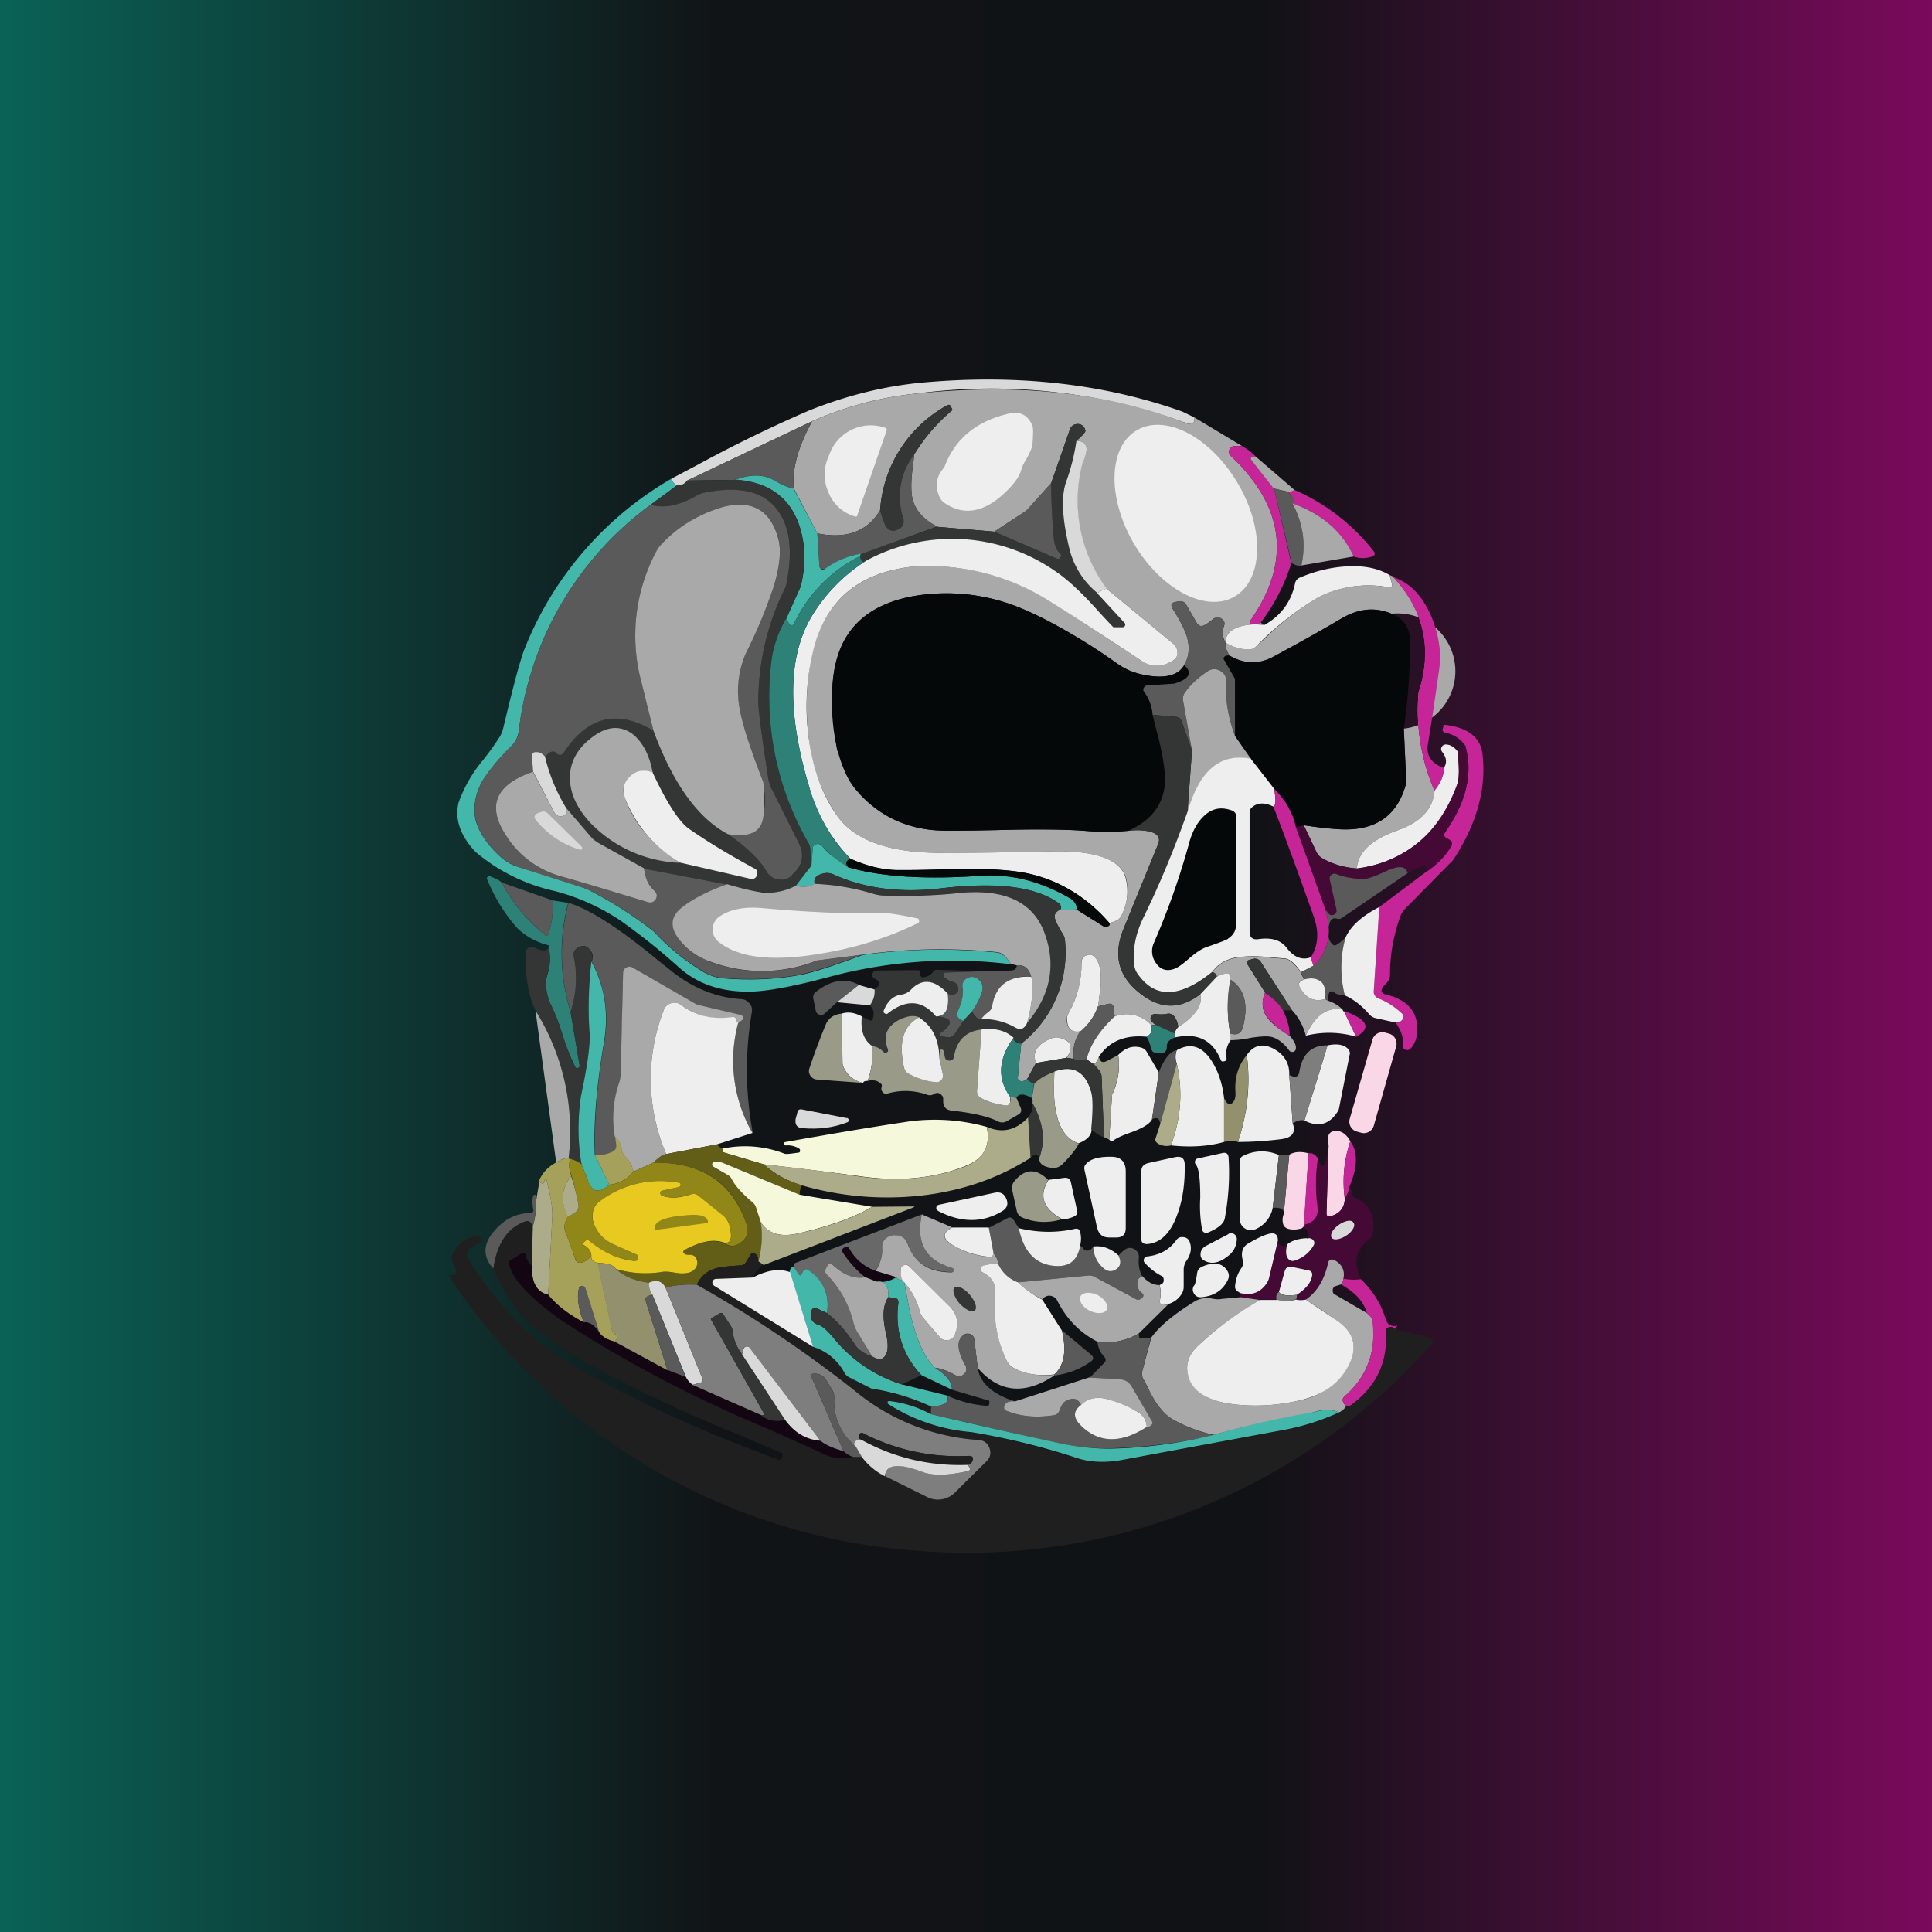 <!-- by TradingView --><svg width="56" height="56" viewBox="0 0 56 56" xmlns="http://www.w3.org/2000/svg"><path fill="url(#a)" d="M0 0h56v56H0z"/><path d="m34.27 11.93.35.17c.01.07 0 .12-.02.14a.2.2 0 0 1-.2.03 16.42 16.42 0 0 0-7.85-.86 10 10 0 0 0-3.01.8l-3.62 1.72c-.07.1-.17.15-.3.14-.1-.06-.15-.12-.15-.2l.72-.38a39.47 39.47 0 0 1 3.26-1.59c1.1-.44 2.2-.71 3.28-.81 2.75-.25 5.26.03 7.54.84Z" fill="#D9D9D9"/><path d="m34.62 12.1 1.4.84a.75.75 0 0 0-.29 0 .15.15 0 0 0-.1.12c-.02.06 0 .1.04.15 1.56 1.47 1.76 3.05.6 4.74-.06.08-.04.13.06.15.1.03.17 0 .21-.05l.1.07a1.68 1.68 0 0 0-.7.04c-.28.09-.42.24-.42.46a.56.56 0 0 1-.04-.48c.03-.09 0-.16-.07-.2a.19.19 0 0 0-.24 0c-.1.08-.18.14-.26.18-.09.05-.16.03-.22-.06l-.3-.52c-.05-.1-.14-.13-.25-.1l-.08.01c-.1.03-.13.08-.08.18.22.34.36.62.42.81.09.31.07.59-.07.83-.15.27-.46.38-.93.33-.4-.05-.72-.16-.98-.34a15.25 15.25 0 0 0-2.8-1.62 5.63 5.63 0 0 0-3.15-.36c-1.25.23-2 .88-2.25 1.96-.15.63-.13 1.45.04 2.48 0 .03.02.06.05.09l.08.07c.04.05.06.1.06.16 0 .28.12.56.35.84.65.78 1.51 1.18 2.57 1.2.36 0 .87 0 1.55-.02 1.1-.03 1.94-.02 2.5.02.44.04.88.04 1.3 0 .3-.03.53-.01.69.05.17.07.23.19.15.36l-1 2.45c-.31.78-.13 1.41.56 1.91.55.4 1.11.4 1.67-.03.08.31-.13.63-.64.95a.57.57 0 0 0-.11-.3.2.2 0 0 0-.23-.08 1 1 0 0 1-.32 0c-.05 0-.1.02-.12.06a.11.11 0 0 0 0 .13c.02.04.06.08.12.12a.4.4 0 0 1-.12.01.97.97 0 0 0-1.06-.25l-.03-.25c-.02-.1-.07-.13-.17-.11l-.28.07.04-.33c.08-.52.04-.88-.12-1.08a.21.21 0 0 0-.25-.07c-.1.03-.16.1-.15.21 0 .52-.12 1-.37 1.45a.4.4 0 0 0-.06.25c.03.24.16.34.4.29-.16.21-.23.48-.2.8l-.2-.03c.2-.3.14-.5-.21-.58a.38.38 0 0 0-.24.02c-.41.16-.56.4-.44.71l-.26.47c-.1.07-.18.08-.24.03a.07.07 0 0 1-.03-.06l.1-1a3.36 3.36 0 0 0 1.27-2.97.45.45 0 0 0-.07-.22 2.14 2.14 0 0 1-.21-.4c-.05-.12-.01-.21.11-.28l.5-.02.8.5a.1.1 0 0 0 .07 0c.08-.01.1-.05.1-.1l.15-.06a.3.3 0 0 0 .18-.15c.17-.33.22-.68.15-1.05-.13-.59-.9-.87-2.31-.82-1.14.03-2.17.04-3.09.04-1.48 0-2.48-.36-2.99-1.08a4.9 4.9 0 0 1-.82-2.26c-.1-.82-.07-1.63.1-2.42.34-1.5 1.3-2.34 2.86-2.53a6.56 6.56 0 0 1 3.98.96c.7.45 1.6 1.03 2.7 1.76.27.17.55.19.84.04l.06-.03c.1-.05.14-.13.15-.23 0-.1-.04-.2-.12-.27l-1.94-1.6a4.27 4.27 0 0 1-.7-3.64c.21-.42.15-.64-.17-.64.18-.16.27-.26.26-.3-.02-.11-.1-.18-.21-.19-.12 0-.2.05-.24.16L30.47 14l-.66.74a.52.52 0 0 1-.1.09l-.89.58-1.65-.14c-.4-.21-.64-.48-.72-.81-.05-.2-.05-.55.02-1.02l.03-.27c.29-.47.65-.9 1.08-1.26.02-.02.03-.04.01-.07l-.04-.08c-.02-.03-.05-.03-.08-.02a3.76 3.76 0 0 0-1.96 3.05c-.37.62-.98.84-1.82.67l-.68-1.3c-.06-.55.12-1.2.53-1.95a10 10 0 0 1 3.01-.8c2.97-.31 5.58-.03 7.84.86a.2.2 0 0 0 .2-.03c.04-.02.04-.07.03-.14Z" fill="#A9A9A9"/><path d="M26.5 13.17a2 2 0 0 0-.32 1.85c.05.15 0 .27-.16.33s-.28.02-.36-.13a1.64 1.64 0 0 1-.15-.43 3.76 3.76 0 0 1 1.96-3.05c.03-.01.06 0 .08.02l.04.08c.02.03.01.05-.01.07-.43.37-.8.79-1.08 1.26Z" fill="#343535"/><path d="M27.37 13.55c.3-.82.92-1.34 1.87-1.56.32-.08.55.04.68.34.03.06.03.22.01.5 0 .12-.07.28-.19.49-.08.13-.12.23-.14.3-.05.19-.2.4-.45.64-.6.58-1.19.7-1.74.34a.44.44 0 0 1-.17-.18c-.15-.32-.11-.6.12-.86Z" fill="#EEE"/><path d="M23.54 12.2c-.41.76-.59 1.4-.53 1.96-.12-.01-.3-.09-.56-.23-.33-.19-.7-.2-1.14-.02l-1.4.02 3.63-1.72Z" fill="#5A5A5A"/><path d="M24.85 14.93c0 .04-.03.05-.07.04l-.03-.01a1.18 1.18 0 0 1-.72-.65 1.28 1.28 0 0 1-.05-.99l.04-.09c.11-.34.33-.6.64-.76.32-.16.64-.18.97-.08l.03.01c.04.02.05.04.04.08l-.85 2.45Z" fill="#EEE"/><path d="M31.2 12.78c-.06.4-.16.8-.3 1.16-.15.43-.12 1.1.11 2.02.12.46.38.87.8 1.23l.79.87c.02.02.02.04.01.07a.07.07 0 0 1-.07.05h-.27l-.02-.01-.41-.45c-.48-.54-.9-.93-1.26-1.16a5.23 5.23 0 0 0-5.47-.31c-.1.08-.16.03-.18-.13l.02-.07 2.22-.78 1.65.14 1.81.78c.05.02.08.01.11-.03s.03-.08-.01-.11a.61.61 0 0 1-.18-.4 15.9 15.9 0 0 1-.08-1.65l.54-1.55c.04-.11.12-.16.24-.16.12.01.19.08.21.2.01.03-.08.13-.26.29Z" fill="#343535"/><path d="M35.89 14.03c-.78-1.34-2.08-2.04-2.92-1.57-.84.47-.89 1.93-.12 3.27.78 1.34 2.09 2.04 2.92 1.57.84-.47.9-1.94.12-3.27Z" fill="#EEE"/><path d="M32.07 17.06a.9.9 0 0 0-.26.13 2.39 2.39 0 0 1-.8-1.23c-.23-.92-.26-1.6-.1-2.02.13-.36.23-.75.29-1.16.32 0 .38.22.18.64a4.27 4.27 0 0 0 .7 3.64Z" fill="#D9D9D9"/><path d="M36.01 12.94c.16.08.3.2.43.33a.2.2 0 0 0-.12-.02c-.07 0-.09.04-.04.1l.65.81.5 2.16c-.19.62-.49 1.2-.89 1.73-.04.06-.11.08-.21.05-.1-.02-.12-.07-.06-.15 1.16-1.69.96-3.27-.6-4.74a.14.14 0 0 1-.04-.15c0-.06.04-.1.1-.12a.74.74 0 0 1 .28 0Z" fill="#C52596"/><path d="m26.5 13.17-.03.27c-.07.47-.07.81-.02 1.02.08.33.32.6.72.8l-2.22.8c-.34.04-.68.19-1.03.42a.1.1 0 0 1-.1.01.1.1 0 0 1-.07-.09l-.06-.94c.84.17 1.45-.05 1.82-.67.04.16.09.3.15.43.08.15.2.2.36.13.15-.06.2-.18.16-.33a2 2 0 0 1 .32-1.85Z" fill="#5A5A5A"/><path d="m36.44 13.27 1.08.93a.23.23 0 0 1-.2.05l-.4-.09-.64-.81c-.05-.06-.03-.1.04-.1a.2.2 0 0 1 .12.02Z" fill="#A9A9A9"/><path d="m23 14.16.69 1.3.06.94c0 .04.02.07.06.1a.1.1 0 0 0 .11-.02 2.5 2.5 0 0 1 1.03-.43l-.02.07a4.18 4.18 0 0 0-1.9 1.93c-.05.1-.1.1-.16.02l-.09-.13.41-.9.02-.04c.15-.62.14-1.2-.03-1.73-.27-.85-.9-1.3-1.87-1.36.44-.17.81-.17 1.14.02.25.14.44.22.56.23ZM19.47 13.87c0 .08.05.14.15.2l-.76.56a9.5 9.5 0 0 0-3.82 6.54.79.79 0 0 1-.21.45 6.1 6.1 0 0 0-.8.94c-.2.32-.3.66-.27 1.02.01.28.16.6.44.94.27.32.54.53.8.6.98.3 1.64.52 1.99.64A11.57 11.57 0 0 1 18.95 27c.42.46.9.85 1.45 1.18.18.1.38.17.59.18.77.06 1.5.03 2.2-.1.38-.07.98-.27 1.82-.58 1.28-.18 2.58-.2 3.9-.07.13.02.26.13.4.34a13.8 13.8 0 0 0-5.18.34c-1.04.28-1.8.43-2.31.45-.87.03-1.58-.2-2.14-.7a18.67 18.67 0 0 0-1.7-1.36 6.31 6.31 0 0 0-1.89-.85 5.35 5.35 0 0 1-2.31-1.14c-.44-.47-.6-.94-.49-1.42a4 4 0 0 1 .73-1.26c.2-.26.34-.46.43-.6.07-.1.11-.2.14-.32.3-1.26.51-2.04.63-2.32a9.93 9.93 0 0 1 4.25-4.9Z" fill="#44B7AB"/><path d="M21.3 13.9c.98.06 1.6.52 1.88 1.37a3.16 3.16 0 0 1 .01 1.77l-.4.9c-.24.4-.38.8-.43 1.22a8.48 8.48 0 0 0 1.07 5.27c.03.06.05.13.06.2l.03.46-.45.58c-.27.15-.57.22-.88.2a5.22 5.22 0 0 1-1.1-.23l-2.42-.46-1.33-.75a.65.65 0 0 1-.19-.15l-.74-.86c-.3-.47-.5-.97-.6-1.48.13-.16.23-.2.31-.11.09.08.16.07.23-.03.68-1.04 1.55-1.24 2.59-.62.57 1.54 1.3 2.54 2.16 3 .55.38.92.74 1.12 1.08.07.13.19.2.34.23.15.02.28-.02.4-.12.3-.27.37-.59.19-.94l-.77-1.54a.97.97 0 0 1-.1-.26c-.2-1.3-.3-2.06-.3-2.3a7.4 7.4 0 0 1 .75-3.23.75.75 0 0 0 .07-.2c.19-.97.1-1.68-.29-2.15-.4-.5-1.1-.66-2.1-.47a.78.78 0 0 0-.23.09c-.5.29-.94.37-1.32.26l.76-.56c.13 0 .23-.04.3-.14l1.39-.02Z" fill="#343535"/><path d="M30.47 14c0 .56.03 1.11.08 1.65.02.17.08.3.18.4.04.03.04.07.01.1-.03.05-.06.06-.11.04l-1.81-.78.88-.58a.52.52 0 0 0 .11-.1l.66-.73ZM21.1 24.18c.5.08.82 0 .95-.26a2.35 2.35 0 0 0 .04-1.34c-.34-.88-.55-1.53-.63-1.94a2.76 2.76 0 0 1 .28-2c.33-.7.55-1.23.67-1.6.2-.63.25-1.13.13-1.5-.23-.77-.76-1.05-1.56-.85-.65.16-1.25.53-1.8 1.1a.83.83 0 0 0-.15.19 5.2 5.2 0 0 0-.44 3.79l.35 1.41c-1.04-.62-1.9-.42-2.59.62-.07.1-.14.11-.23.03-.08-.09-.18-.05-.31.1a.37.37 0 0 0-.25-.13c-.1-.01-.15.03-.14.13l.03.44c-1.1.37-1.35.99-.78 1.85.4.6.92.99 1.55 1.17.78.22 1.63.48 2.56.76.1.03.17 0 .23-.1.05-.08.03-.16-.04-.23a.98.98 0 0 1-.3-.64l2.42.46c-.55.18-.99.4-1.3.65-.36.27-.38.6-.09.96.24.3.53.5.89.63a4.3 4.3 0 0 0 3.1-.04l1.32-.17c-.84.31-1.44.5-1.82.58-.7.13-1.43.16-2.2.1-.21-.01-.4-.07-.59-.18a6.46 6.46 0 0 1-1.45-1.18 11.58 11.58 0 0 0-1.96-1.23l-1.98-.63a1.8 1.8 0 0 1-.8-.61 1.68 1.68 0 0 1-.45-.94c-.02-.36.07-.7.27-1.02a6.08 6.08 0 0 1 .8-.94c.12-.13.2-.28.21-.45a9.5 9.5 0 0 1 3.82-6.54c.38.11.82.03 1.32-.26a.78.78 0 0 1 .23-.09c1-.2 1.7-.04 2.1.47.38.47.48 1.18.29 2.15a.75.75 0 0 1-.07.2 7.4 7.4 0 0 0-.75 3.24c0 .23.1 1 .3 2.29.03.09.05.18.1.26l.77 1.54c.18.35.11.67-.19.93v.01a.45.45 0 0 1-.4.12.45.45 0 0 1-.34-.23c-.2-.34-.57-.7-1.12-1.08ZM36.93 14.16l.4.1c.2.17.24.28.13.34.31.57.4 1.17.26 1.79-.07.02-.17 0-.28-.07l-.51-2.16Z" fill="#5A5A5A"/><path d="M39.24 16.13a2.9 2.9 0 0 0-1.78-1.53c.1-.06.06-.17-.14-.35.08.02.14 0 .2-.05a5.9 5.9 0 0 1 2.3 1.78c.05.07.03.12-.05.15a.77.77 0 0 1-.53 0Z" fill="#C52596"/><path d="m39.24 16.13-1.52.26c.14-.62.05-1.22-.26-1.8.85.3 1.44.81 1.78 1.54ZM21.1 24.18c-.87-.46-1.59-1.46-2.16-3l-.35-1.41a5.2 5.2 0 0 1 .44-3.8.83.83 0 0 1 .14-.19 3.89 3.89 0 0 1 1.8-1.09c.81-.2 1.34.08 1.57.86.12.36.07.86-.13 1.5a14.92 14.92 0 0 1-.8 1.9 2.75 2.75 0 0 0-.15 1.69c.08.41.29 1.06.63 1.94a.84.84 0 0 1 .06.32c.02.52-.01.86-.1 1.02-.13.26-.45.34-.95.26Z" fill="#A9A9A9"/><path d="M31.8 17.2a.9.9 0 0 1 .27-.14l1.94 1.6c.08.07.12.16.12.27 0 .1-.06.18-.15.23l-.06.03a.78.78 0 0 1-.84-.04c-1.1-.73-2-1.31-2.7-1.75a6.55 6.55 0 0 0-3.98-.97c-1.57.19-2.52 1.03-2.85 2.53-.18.79-.22 1.6-.11 2.42.12.9.39 1.65.82 2.26.51.72 1.51 1.08 3 1.08.9 0 1.94-.01 3.08-.04 1.42-.05 2.18.23 2.3.82.08.37.03.72-.14 1.05a.3.3 0 0 1-.18.15l-.16.06a4.35 4.35 0 0 0-2.31-1.43c-.54-.12-1.4-.17-2.56-.13-.56.02-.98.02-1.27.02-.45 0-.9-.12-1.37-.33a4.85 4.85 0 0 1-1.21-2.13c-.62-2.09-.6-3.7.06-4.85a4.9 4.9 0 0 1 1.61-1.66 5.23 5.23 0 0 1 5.47.3c.36.24.78.63 1.26 1.17a24.11 24.11 0 0 0 .43.46h.27c.03 0 .06-.02.07-.05.01-.03.01-.05-.01-.07l-.8-.87Z" fill="#EEE"/><path d="M24.93 16.12c.02.16.08.2.18.13a4.9 4.9 0 0 0-1.61 1.66c-.66 1.15-.68 2.76-.06 4.85.26.88.67 1.6 1.21 2.13-.13.06-.15.15-.06.25a2.8 2.8 0 0 1-.76-.62.14.14 0 0 0-.17-.05c-.06.02-.1.06-.1.13l-.04.49-.03-.46a.45.45 0 0 0-.06-.2 8.48 8.48 0 0 1-1.07-5.27c.05-.41.19-.82.42-1.22l.1.13c.05.08.1.07.15-.02a4.18 4.18 0 0 1 1.9-1.93Z" fill="#2D8176"/><path d="m40.28 16.67.06.22c.03.1 0 .15-.11.13a3.2 3.2 0 0 0-2.02.3 8.4 8.4 0 0 0-1.8 1.42.33.33 0 0 1-.27.09 1.33 1.33 0 0 1-.62-.2c0-.23.14-.38.42-.47.22-.06.45-.08.7-.04.49-.27.79-.68.9-1.22a.22.22 0 0 1 .14-.16c.43-.18.86-.29 1.3-.32.54-.04.97.05 1.3.25Z" fill="#EEE"/><path d="M40.39 16.73c.9.98 1.14 2.09.73 3.34a5.85 5.85 0 0 0 .46 2.85c-.04.52-.39.9-1.05 1.14-.77.27-1.17.64-1.2 1.11a2.31 2.31 0 0 1-1-.29.43.43 0 0 1-.17-.18l-.37-.78c.33.05.64.09.94.11 1.1.09 1.77-.35 2.02-1.32a.2.2 0 0 0 .01-.08l-.07-1.51a.8.8 0 0 0-.36-3.33c-.47-.2-.95-.15-1.45.14-.66.39-1.33.76-2 1.12-.4.2-.8.2-1.23-.04a.61.61 0 0 1-.13-.39c.19.12.4.19.62.2.1.02.19-.01.26-.08l.24-.21a8.4 8.4 0 0 1 1.57-1.22 3.2 3.2 0 0 1 2.02-.29c.1.02.14-.03.11-.13l-.06-.22c.08.03.12.05.1.06Z" fill="#A9A9A9"/><path d="M41.85 22.26c0 .2-.08.42-.27.66a5.85 5.85 0 0 1-.46-2.85c.4-1.25.16-2.36-.73-3.34.48.16.84.54 1.1 1.14.22.54.3 1.06.22 1.57-.1.7-.2 1.41-.32 2.12-.06.34.1.57.46.7Z" fill="#C52596"/><path d="M34.33 19.27c.25.24.14.42-.31.54h-.03l-.75.06a.1.1 0 0 0-.09.06.1.1 0 0 0 .01.12c.15.2.23.43.25.67l.08.33c.22.8.3 1.37.27 1.72-.07.59-.41 1.02-1.04 1.31-.42.04-.86.04-1.3 0-.56-.04-1.4-.05-2.5-.02-.68.01-1.2.02-1.55.01a3.25 3.25 0 0 1-2.57-1.2c-.72-.86-.8-2.68-.58-3.63.25-1.08 1-1.73 2.25-1.96a5.63 5.63 0 0 1 3.15.36c.72.29 1.65.83 2.8 1.62.26.18.58.3.98.34.47.05.78-.06.93-.33Z" fill="#040808"/><path d="M35.52 18.62c0 .15.04.28.13.39-.09-.02-.15 0-.18.06v.04l.3.52c.02.03.03.06.03.1v1.6c-.2-.52-.29-1.05-.26-1.57a.32.32 0 0 0-.18-.32.33.33 0 0 0-.36.02c-.27.18-.49.38-.65.61a.3.3 0 0 0-.06.23l.26 1.46-.3-.85a.17.17 0 0 0-.16-.13l-.68-.06c-.02-.24-.1-.47-.25-.67a.1.1 0 0 1 0-.12.1.1 0 0 1 .09-.06l.74-.05h.03c.45-.13.56-.31.3-.55.15-.24.17-.52.08-.82a3.8 3.8 0 0 0-.42-.82c-.05-.1-.03-.15.08-.18l.08-.02c.11-.02.2.02.25.11l.3.52c.06.09.13.1.22.06.08-.04.17-.1.26-.17a.19.19 0 0 1 .24-.02c.07.05.1.12.07.2a.56.56 0 0 0 .04.5Z" fill="#5A5A5A"/><path d="m37.79 23.92-.23.05a2.3 2.3 0 0 0-.63-1.11l-.67-.86-.46-.66v-1.62c0-.03 0-.06-.02-.09l-.3-.52c-.02-.02-.02-.03-.01-.04.03-.06.1-.08.18-.06.42.24.83.25 1.23.04.67-.36 1.34-.73 2-1.12.5-.3.98-.34 1.46-.14.34.14.52.4.53.77a17.15 17.15 0 0 1-.18 2.56l.07 1.51a.2.2 0 0 1 0 .08c-.26.97-.94 1.41-2.03 1.32-.3-.02-.61-.06-.94-.11Z" fill="#040808"/><path d="m35.8 21.34.46.66c-.89-.17-1.5.34-1.84 1.54l.13-1.78-.26-1.46a.3.3 0 0 1 .06-.23c.16-.23.38-.43.65-.61a.33.33 0 0 1 .36-.02c.13.07.19.18.18.32-.03.52.06 1.04.26 1.58Z" fill="#A9A9A9"/><path d="m34.55 21.76-.13 1.78c-.39 1.1-.8 2.11-1.26 3.03-.25.5-.34.98-.28 1.44.01.08.04.15.1.22.5.73 1.22.71 2.17-.06.08.04.12.08.12.14l-.48.5c-.56.44-1.12.45-1.67.04-.69-.5-.87-1.13-.56-1.91l1-2.45c.08-.17.02-.3-.15-.36a1.54 1.54 0 0 0-.7-.05c.64-.29.98-.72 1.05-1.3.04-.36-.05-.93-.27-1.73l-.08-.33.68.06c.08.01.13.05.16.13l.3.85Z" fill="#343535"/><path d="m42.12 24.93-1.39 1.41a.62.62 0 0 0-.14.22c-.2.56-.3 1.12-.3 1.68.01.1-.04.2-.14.3a.34.34 0 0 0-.1.13c-.02.08.02.13.1.15.63.15.94.49.93 1.02 0 .24-.07.43-.2.56-.05.04-.1.05-.16.02-.05-.03-.08-.07-.06-.14.03-.18-.04-.4-.2-.63.1-.01.16-.05.2-.1.03-.07.03-.12-.02-.17-.2-.2-.43-.34-.68-.44-.1-.04-.15-.11-.14-.22l.16-2.43 1.36-1.02c.3-.2.54-.44.71-.72.07-.1.04-.17-.06-.22l-.04-.02c-.1-.05-.12-.11-.05-.2.61-.88.8-1.71.57-2.5a.9.9 0 0 0-.57-.37c-.07-.02-.1-.06-.08-.12l.02-.07c0-.03.02-.04.05-.04.66.08 1.02.36 1.08.84.12 1-.16 2.03-.85 3.08Z" fill="#C52596"/><path d="M18.92 22.4c-.22-.08-.41-.07-.58.05-.25.18-.33.42-.22.7.25.71.78 1.33 1.58 1.86a3.82 3.82 0 0 1-2.58-1.15c-.37-.4-.57-.8-.6-1.24-.02-.47.17-.87.58-1.2.44-.36.83-.41 1.2-.17.3.22.52.6.62 1.15Z" fill="#A9A9A9"/><path d="M42.25 21.78c.05.49.05.8-.01.97a3.46 3.46 0 0 1-2.91 2.42c.03-.47.43-.84 1.2-1.11.66-.24 1.01-.62 1.05-1.14.19-.24.28-.46.27-.66.1-.15.08-.3-.05-.47a.12.12 0 0 1-.01-.14.13.13 0 0 1 .12-.07c.12 0 .24.07.34.2Z" fill="#EEE"/><path d="M41.34 25.27c.07-.23-.11-.22-.54.04-.05-.21-.25-.23-.62-.06-.34.16-.56.23-.67.23-.28 0-.54-.06-.79-.15a.13.13 0 0 0-.13.03.12.12 0 0 0-.05.12l.2.89c.01.06-.01.11-.07.14-.06.03-.12.02-.16-.03l-.1-.1-.85-2.41.23-.05.37.78c.04.08.1.14.17.18.29.17.62.26 1 .3 1.41-.2 2.38-1.02 2.9-2.43.07-.16.07-.48.02-.97.08-.03.16-.1.22-.18.23.8.04 1.63-.57 2.5-.07.1-.05.16.05.2l.04.03c.1.05.13.12.06.22-.17.28-.41.52-.71.72Z" fill="#440934"/><path d="M15.8 21.94c.12.51.32 1 .61 1.48.02.08.03.13.02.14a.22.22 0 0 1-.19.1c-.08 0-.13-.04-.17-.1l-.62-1.2-.03-.43c0-.1.04-.14.14-.13.09 0 .17.05.25.14Z" fill="#D9D9D9"/><path d="m36.26 22 .67.86c.06.33.05.5-.02.52-.26-.13-.48-.12-.64.04a.18.18 0 0 0-.05.13V27c0 .18.09.25.27.22.37-.05.64.03.81.26.21.27.44.36.69.27l.09.24-.37.19c-.18-.26-.34-.4-.49-.4l-.38-.03a4.45 4.45 0 0 0-.94-.01c-.34.05-.59.19-.75.42-.95.77-1.67.8-2.18.06a.51.51 0 0 1-.09-.22c-.06-.46.03-.94.28-1.44.45-.92.87-1.93 1.26-3.03.34-1.2.95-1.71 1.84-1.54ZM18.92 22.4c.42.9.78 1.44 1.06 1.63.56.39 1.18.76 1.88 1.14.09.04.11.11.08.2-.03.09-.1.12-.2.1L19.7 25a3.82 3.82 0 0 1-1.58-1.85c-.1-.3-.03-.53.22-.71.17-.12.36-.13.58-.05Z" fill="#EEE"/><path d="m15.45 22.37.62 1.19c.04.06.1.1.17.1.08 0 .14-.04.19-.1l-.02-.14.74.86c.05.06.12.1.19.15l1.33.74c.03.29.13.5.3.65.07.07.09.15.04.24-.06.09-.13.12-.23.09-.93-.28-1.78-.54-2.56-.76a2.74 2.74 0 0 1-1.55-1.17c-.57-.86-.31-1.48.78-1.85Z" fill="#A9A9A9"/><path d="m37.56 23.97.86 2.4c.2.7.08 1.25-.35 1.63l-.08-.24c.22-.34.25-.74.09-1.19-.51-1.44-.9-2.5-1.17-3.19.07-.02.08-.2.02-.52.34.34.55.71.63 1.11Z" fill="#C52596"/><path d="M35.6 27.21c-.08.05-.28.12-.62.24-.13.04-.3.15-.5.32-.17.15-.3.25-.41.3-.24.1-.43.04-.56-.15a.58.58 0 0 1-.06-.6 21.5 21.5 0 0 0 1-2.82c.09-.36.23-.63.42-.82.23-.24.5-.3.8-.2.11.03.17.1.17.22l-.01 3.08c0 .19-.08.33-.24.43Z" fill="#040808"/><path d="M16.86 24.55c.02.02.02.04 0 .06 0 .02-.02.03-.05.02a2.6 2.6 0 0 1-1.26-.84c-.09-.1-.07-.18.06-.23l.09-.03c.06-.02.12 0 .17.04l1 .98Z" fill="#D9D9D9"/><path d="M24.59 25.14c.97.28 2.27.36 3.9.24.8-.06 1.64.16 2.53.66a.4.4 0 0 1 .15.15c.04.07.06.13.04.17l-.5.02c.03 0 .05-.05.04-.11a.11.11 0 0 0-.05-.08c-.66-.49-1.8-.63-3.43-.44-1.18.14-2.22 0-3.1-.4a.47.47 0 0 0-.31-.03c-.2.05-.29.15-.24.3a.67.67 0 0 1-.55.05l.45-.58.04-.5c0-.06.04-.1.1-.12.07-.02.12 0 .17.05.13.18.39.39.76.62Z" fill="#44B7AB"/><path d="M32.16 26.76c.02.05-.01.09-.09.1a.1.1 0 0 1-.07 0l-.8-.5c.03-.04.01-.1-.03-.17a.4.4 0 0 0-.15-.15 4.49 4.49 0 0 0-2.53-.66c-1.63.12-2.93.04-3.9-.24-.1-.1-.07-.19.06-.25.47.21.92.32 1.37.33.29 0 .71 0 1.27-.02 1.16-.04 2.02 0 2.56.13.88.2 1.66.68 2.31 1.43Z" fill="#040808"/><path d="m40.8 25.31-1.91 1.3a.15.15 0 0 1-.13.02c-.12-.04-.2.02-.23.17-.07.3-.02.5.13.6.05.02.16-.05.34-.22-.15.59-.16 1.14-.02 1.67a.5.5 0 0 1-.32-.09c-.08-.05-.13-.03-.15.07l-.03.17a1.07 1.07 0 0 0-.07-.04c.03-.23 0-.4-.12-.5-.1-.1-.27-.13-.48-.07l-.1-.2.36-.2c.43-.37.55-.92.35-1.62l.09.11c.04.05.1.06.16.03s.08-.08.07-.14l-.2-.89c0-.05 0-.09.05-.12a.13.13 0 0 1 .13-.03c.25.1.51.14.8.15.1 0 .32-.07.66-.23.37-.17.57-.15.62.06Z" fill="#5A5A5A"/><path d="M30.7 26.38c-.12.07-.16.16-.11.28.05.13.12.27.2.4.05.07.08.14.08.22a3.36 3.36 0 0 1-1.27 2.97c-.14 0-.21-.06-.22-.17-.23-.21-.54-.3-.93-.24-.45.05-.72.31-.8.79 0 .07-.05.11-.13.11-.07 0-.12-.03-.13-.1l-.04-.18c-.01-.03-.03-.04-.06-.04s-.04.01-.05.04a.83.83 0 0 0-.01.22c0-.54-.2-.94-.58-1.19-.14-.07-.32-.05-.55.05-.4.19-.52.48-.37.87.02.04 0 .07-.03.09-.03.02-.06.02-.1-.01a.53.53 0 0 0-.33-.17c-.23-.18-.33-.46-.3-.86l.2.1c.08.04.13.02.14-.07.03-.15 0-.27-.1-.35.11-.15.16-.3.14-.47l.07-.05c.1-.08.1-.16-.02-.23l-.06-.03c-.05-.03-.07-.08-.05-.14.02-.06.05-.09.12-.09l1.2-.01c.03 0 .05.02.05.06l.02.09c.01.04.04.06.08.06a.41.41 0 0 0 .3-.18.11.11 0 0 1 .1-.04l1.34.04-1.08.04c-.04 0-.06.02-.07.05-.02.04-.01.07.02.1.05.05.13.09.25.12.09.02.14.08.15.17.02.09-.01.15-.1.2-.04.01-.1 0-.2-.03-.38-.4-.74-.45-1.06-.12a.48.48 0 0 1-.29.15c-.22.03-.39.18-.5.45-.02.04 0 .07.02.1.04.02.07.02.1 0 .52-.43.98-.4 1.4.08.12 0 .23.02.3.06.1.05.12.12.05.21a.61.61 0 0 1-.2.19c-.02 0-.04.03-.04.05 0 .03.02.05.05.06.12.03.19.05.21.04.08 0 .15-.06.21-.17l.2-.31.25-.27c.12.18.21.26.26.22.35-.01.7.07 1.02.25.07.04.13.05.19.02.06-.03.1-.09.13-.16.65-.77.83-1.6.54-2.51-.3-.98-1.16-1.4-2.56-1.25-.66.06-1.35.09-2.08.07a1.4 1.4 0 0 1-.38-.06 6.97 6.97 0 0 0-1.67-.28c-.05-.15.03-.25.24-.3.1-.03.2-.02.3.03.9.4 1.93.54 3.11.4 1.63-.2 2.77-.05 3.43.44l.05.08c0 .06 0 .1-.05.11Z" fill="#343535"/><path d="M14.54 25.58c.3.57.72 1.08 1.24 1.51.06.05.1.04.12-.04.1-.31.14-.63.12-.95l.45.07a5.7 5.7 0 0 0 .07 3.17l.26 1.54c0 .04-.01.07-.05.08-.04 0-.06 0-.08-.04a6.52 6.52 0 0 1-.36-.9 5.57 5.57 0 0 0-.33-.87c-.1-.2-.16-.44-.16-.73l.06-.22c.07-.21.08-.48.02-.8a2 2 0 0 1-.89-.48c-.38-.42-.67-.9-.89-1.43a.06.06 0 0 1 .01-.07c.02-.02.05-.03.07-.02.16.06.27.11.34.18Z" fill="#2D8176"/><path d="M16.02 26.1c.02.32-.02.64-.12.95-.02.08-.06.09-.12.04a5.16 5.16 0 0 1-1.24-1.51l1.48.52Z" fill="#5A5A5A"/><path d="M29.77 29.65c.15-.55.19-1 .12-1.34-.07-.24-.2-.35-.42-.33l-.17-.04c-.13-.21-.26-.32-.38-.34a16.62 16.62 0 0 0-3.91.07l-1.33.17a4.3 4.3 0 0 1-3.1.03 1.93 1.93 0 0 1-.88-.62c-.3-.37-.27-.69.08-.96.32-.25.76-.47 1.3-.66l.17.05c.43.12.74.18.94.2.31 0 .6-.06.88-.21.2.06.37.04.54-.05.58.02 1.14.12 1.68.28.12.04.25.06.38.06.73.02 1.42 0 2.08-.07 1.4-.15 2.25.27 2.56 1.25.3.9.11 1.74-.54 2.51Z" fill="#A9A9A9"/><path d="M21.81 32.84a4.2 4.2 0 0 1-.4-3.24c-.07.09-.04.08.1-.03a.08.08 0 0 0 .03-.08.07.07 0 0 0-.06-.06l-1.27-.31a.31.31 0 0 1-.09-.04l-1.79-1.04a.17.17 0 0 0-.17 0 .16.16 0 0 0-.1.15L18 31.16a.9.9 0 0 1-.05.24c-.16.5-.2 1.01-.11 1.54l.03.24a.18.18 0 0 1-.1.19.83.83 0 0 1-.52.1c-.03-.97.05-2.04.26-3.22.15-.86.03-1.65-.36-2.38.06-.15.03-.27-.08-.37-.09-.1-.19-.1-.3-.04-.11.06-.16.15-.13.27.11.52.08 1.06-.1 1.6a5.7 5.7 0 0 1-.06-3.16c.6.18 1.46.73 2.56 1.64l.34.27c.65.54 1.35.83 2.1.88.1 0 .18.05.25.13.06.07.08.16.06.26a9.91 9.91 0 0 0 .03 3.49Z" fill="#5A5A5A"/><path d="M26.6 26.76c-.9.44-1.88.74-2.93.9-1.32.21-2.27.1-2.84-.36a.44.44 0 0 1-.17-.38.44.44 0 0 1 .22-.37c.31-.2.71-.27 1.19-.23 1.33.12 2.42.17 3.27.14.28-.02.69.04 1.24.16.04 0 .06.03.06.07 0 .03 0 .06-.04.07ZM39.98 26.3l-.16 2.42c-.01.1.04.18.14.22.25.1.47.24.68.44.05.05.05.1.02.16-.04.06-.1.1-.2.1l-.59-.13a.35.35 0 0 1-.19-.12c-.2-.23-.42-.41-.7-.54a3.24 3.24 0 0 1 .02-1.67c.15-.34.48-.63.98-.89Z" fill="#EEE"/><path d="M15.9 27.4c.06.32.05.59-.02.8l-.06.22c0 .29.05.53.16.73.1.2.21.49.33.86.13.39.25.7.36.91.02.04.04.05.08.04.04-.02.05-.04.05-.08l-.26-1.54c.17-.55.2-1.09.09-1.6-.03-.13.02-.22.13-.28.11-.06.21-.05.3.04.11.1.14.22.08.37-.08.73-.1 1.42-.05 2.08.02.31-.06.92-.25 1.83-.1.5-.1 1.16.02 1.98-.06-.07-.16-.12-.33-.17l-.05-.01a6.6 6.6 0 0 0-.96-4.3c-.2-.4-.3-.96-.28-1.66 0-.07.03-.12.09-.15a.17.17 0 0 1 .17 0c.26.13.4.1.4-.08Z" fill="#343535"/><path d="M31.83 29.17c-.1.28-.27.52-.5.72-.25.05-.38-.05-.4-.3-.01-.08 0-.16.05-.24.25-.44.37-.93.37-1.45 0-.1.04-.18.15-.21.1-.04.18-.01.25.07.16.2.2.56.12 1.08l-.04.33Z" fill="#EEE"/><path d="m37.7 28.19.1.2c-.13.04-.18.1-.13.2.17.34.41.46.74.37l.07.04c.2.07.34.16.43.26-.44-.08-.8.17-1.06.76a1.7 1.7 0 0 0-.41-.75l-.89-1.38a.2.2 0 0 0-.22-.1l-.1.03c-.1.02-.11.07-.06.15l.5.8c-.12.28-.09.54.09.76.1.13.31.3.63.5.13.15.19.28.17.37a.1.1 0 0 1-.08.09c-.05 0-.08 0-.11-.04-.17-.23-.35-.36-.54-.4-.12-.02-.3-.01-.57.03a2.9 2.9 0 0 1-.59.07.55.55 0 0 1-.01-.2c.2.07.32 0 .37-.19.16-.65.04-1.1-.36-1.36.04-.2-.1-.24-.4-.09 0-.06-.04-.1-.12-.14.16-.23.41-.37.75-.42.2-.03.51-.03.94.01l.38.03c.15 0 .3.14.49.4Z" fill="#A9A9A9"/><path d="M37.44 29.27c-.07.03-.15.02-.26 0a1.8 1.8 0 0 0-.51-.5l-.5-.8c-.05-.08-.03-.13.06-.15l.1-.02a.2.2 0 0 1 .22.09l.89 1.38Z" fill="#343535"/><path d="m17.24 33.47.42.87c-.12.11-.23.17-.34.17-.1 0-.2-.08-.26-.24a8.17 8.17 0 0 0-.2-.5 6.2 6.2 0 0 1-.02-2c.19-.9.27-1.5.25-1.82-.05-.66-.03-1.35.05-2.08.4.73.51 1.52.36 2.38-.2 1.18-.3 2.25-.26 3.22Z" fill="#44B7AB"/><path d="M21.41 29.6c-.04.06-.06.05-.06-.01 0-.09-.05-.12-.13-.1a1.87 1.87 0 0 1-1.46-.35.33.33 0 0 0-.3-.06.32.32 0 0 0-.23.22 5.5 5.5 0 0 0 .08 4.15c-.1.02-.22.1-.37.25l-.58.26a.86.86 0 0 0-.24-.44.32.32 0 0 1-.1-.2.6.6 0 0 0-.2-.38 3.2 3.2 0 0 1 .12-1.54.89.89 0 0 0 .05-.24l.07-2.97c0-.07.04-.12.1-.15a.17.17 0 0 1 .17 0l1.8 1.04.08.04 1.27.3c.04.02.06.04.06.07.01.03 0 .06-.03.08-.14.11-.17.12-.1.03Z" fill="#A9A9A9"/><path d="M29.89 28.3c-.65-.02-1.03.26-1.13.85a.27.27 0 0 1-.12.19.82.82 0 0 0-.2.2c-.06.04-.15-.04-.27-.22.11-.15.2-.32.27-.5.08-.21.04-.36-.12-.46a.27.27 0 0 0-.3 0 .24.24 0 0 0-.12.26c.03.21-.01.43-.12.65-.08.16-.03.26.14.32l-.2.31c-.06.1-.13.16-.2.17a.87.87 0 0 1-.22-.04.05.05 0 0 1-.05-.06c0-.02.02-.04.04-.05a.61.61 0 0 0 .2-.19c.07-.09.05-.16-.05-.21a.81.81 0 0 0-.3-.06c.27 0 .38-.22.33-.66.1.04.16.04.2.02.09-.04.12-.1.1-.2-.01-.08-.06-.14-.15-.16a.57.57 0 0 1-.25-.13.08.08 0 0 1-.02-.09c0-.03.03-.05.07-.05l1.08-.04c.26 0 .52 0 .79-.02.12 0 .18-.05.18-.15.21-.02.35.09.42.33Z" fill="#5A5A5A"/><path d="M35.67 28.4c-.1.52-.11 1.04-.01 1.56l.01.19a.66.66 0 0 0-.12.5c.01.06-.01.1-.06.11-.06.02-.1 0-.11-.05-.24-.57-.68-.78-1.32-.64l-.02-.12c.04-.1.08-.16.11-.18.5-.32.72-.64.64-.95l.48-.51c.3-.15.44-.12.4.1ZM29.89 28.3c.07.35.03.8-.12 1.35a.31.31 0 0 1-.13.16c-.06.03-.12.02-.2-.02a1.86 1.86 0 0 0-1-.25.82.82 0 0 1 .2-.2c.07-.05.11-.11.12-.19.1-.59.48-.87 1.13-.84Z" fill="#EEE"/><path d="m28.17 29.32-.25.27c-.17-.06-.22-.16-.14-.32.1-.22.15-.44.12-.65a.24.24 0 0 1 .12-.26c.1-.06.2-.06.3 0 .16.1.2.25.12.46-.07.18-.16.35-.27.5Z" fill="#44B7AB"/><path d="M37.8 28.39c.22-.06.38-.03.5.07.1.1.14.27.11.5-.33.09-.57-.03-.74-.36-.05-.1 0-.17.14-.21Z" fill="#EEE"/><path d="m24.9 28.54-.64.51-.36.33a.15.15 0 0 1-.15.03.14.14 0 0 1-.1-.1l-.07-.34a.2.2 0 0 1 .08-.23c.43-.33.84-.4 1.23-.2ZM35.66 29.96c-.1-.52-.1-1.04 0-1.56.41.26.53.71.37 1.36-.05.2-.17.26-.37.2Z" fill="#5A5A5A"/><path d="M27.47 28.8c.05.44-.06.66-.34.66-.4-.48-.87-.5-1.39-.09-.03.03-.06.03-.1 0-.03-.02-.04-.05-.02-.09.11-.27.28-.42.5-.45a.48.48 0 0 0 .29-.15c.32-.33.68-.29 1.06.12Z" fill="#EEE"/><path d="M25.35 28.68a.64.64 0 0 1-.14.46l-.95-.09.63-.5.46.13Z" fill="#D9D9D9"/><path d="M37.18 29.26c.14.3.21.55.2.76a2.5 2.5 0 0 1-.62-.5c-.18-.21-.2-.47-.1-.75.23.15.4.31.52.5Z" fill="#C52596"/><path d="M21.41 29.6a4.2 4.2 0 0 0 .4 3.24l-1.03.33-1.47.28a5.5 5.5 0 0 1-.08-4.15.32.32 0 0 1 .22-.22.33.33 0 0 1 .31.06c.4.3.89.42 1.46.34.08-.01.12.02.13.1 0 .07.02.08.06.02Z" fill="#EEE"/><path d="M32.31 29.46c-.42.39-.7.8-.82 1.25a.79.79 0 0 1-.37-.01c-.03-.33.04-.6.2-.81.24-.2.4-.44.5-.72l.3-.07c.09-.02.14.01.16.1l.03.26Z" fill="#5A5A5A"/><path d="M38.91 29.26c.06.1.08.12.04.04l.36.75a2.78 2.78 0 0 0-1.46-.03c.26-.59.62-.84 1.06-.76ZM24.98 29.46c-.04.4.05.68.3.86.03.33-.01.67-.13 1.01-.1 0-.14.03-.12.06a.79.79 0 0 1-.6-.51.33.33 0 0 1-.01-.07l-.02-1.43c.18-.06.37-.03.58.08Z" fill="#EEE"/><path d="M34.15 29.77a.54.54 0 0 0-.11.18l-.55-.25a.42.42 0 0 1-.12-.12.11.11 0 0 1 0-.13.12.12 0 0 1 .12-.06 1 1 0 0 0 .32 0 .2.2 0 0 1 .23.08c.07.09.1.19.11.3Z" fill="#343535"/><path d="m39.31 30.05-.36-.75c.7.25.81.5.36.75Z" fill="#C52596"/><path d="M16.48 33.58c-.07-.03-.18.01-.36.11l-.6-4.4a6.6 6.6 0 0 1 .96 4.29Z" fill="#A9A9A9"/><path d="m24.4 29.38.02 1.43.01.07c.1.27.3.44.6.51l-1.36-.1a.24.24 0 0 1-.18-.11.23.23 0 0 1-.03-.21c.16-.48.32-.9.47-1.26.08-.2.24-.31.47-.33ZM26.65 29.5c-.46.2-.61.69-.45 1.44.02.08.07.14.15.19.24.13.5.2.77.24.06 0 .12-.02.16-.06.04-.05.06-.1.05-.17l-.1-.46.01-.22c0-.03.02-.04.05-.04.03 0 .05.01.06.04l.04.18c.01.07.06.1.13.1.08 0 .12-.04.13-.11.08-.48.35-.74.8-.79l-.13 1.76c0 .1.04.19.14.24.2.1.43.17.7.2.05 0 .1-.02.12-.09a.27.27 0 0 0 0-.16l.18.03.12.28c.04.09.02.16-.07.21l-.33.19a.26.26 0 0 1-.26 0c-.26-.13-.7-.24-1.34-.31-.17-.02-.25-.12-.24-.3 0-.05 0-.1-.04-.14-.07-.08-.14-.09-.23-.04a.21.21 0 0 1-.2.02 1.87 1.87 0 0 0-1.12-.04c-.1.03-.17 0-.2-.1-.01-.02 0-.06.01-.12.01-.03-.02-.06-.08-.1-.08-.06-.2-.07-.33-.04.12-.34.16-.68.12-1.01.13.01.24.07.34.17.02.03.06.03.1.01.03-.02.04-.05.02-.1-.15-.38-.02-.67.37-.86.23-.1.4-.12.55-.05Z" fill="#9A9A89"/><path d="M33.37 29.71c.04.16 0 .27-.14.34-.62-.06-1.08.13-1.38.58a.44.44 0 0 1-.14.22l-.22-.14c.12-.45.4-.86.82-1.25a.97.97 0 0 1 1.06.25ZM26.65 29.5c.38.24.57.64.58 1.18l.1.46c.01.06 0 .12-.05.17a.19.19 0 0 1-.16.06 2.12 2.12 0 0 1-.77-.24.28.28 0 0 1-.15-.2c-.16-.74-.01-1.22.45-1.44Z" fill="#EEE"/><path d="m33.49 29.7.55.25.02.12c-.17.06-.25.15-.24.29 0 .08-.04.14-.12.17-.04.01-.13 0-.26-.03-.04-.01-.07-.08-.1-.2a.75.75 0 0 0-.11-.25c.14-.07.18-.18.14-.34a.4.4 0 0 0 .12 0Z" fill="#2D8176"/><path d="M29.38 30.08c-.44.6-.48 1.18-.1 1.7v.17c-.03.07-.07.1-.13.09-.26-.03-.5-.1-.69-.2a.23.23 0 0 1-.14-.24l.13-1.76c.4-.05.7.03.93.24Z" fill="#EEE"/><path d="m40.26 29.96-.11-.03a.3.3 0 0 0-.37.21l-.66 2.3a.3.3 0 0 0 .21.36l.11.03a.3.3 0 0 0 .38-.2l.65-2.3a.3.3 0 0 0-.21-.37Z" fill="#FAD7E7"/><path d="m29.6 30.25-.1 1 .03.06c.06.05.14.04.24-.03.06.06.13.1.2.13l-.06.42c-.23-.14-.38-.14-.45-.01l-.19-.03c-.37-.53-.33-1.1.1-1.7.02.1.1.15.23.16Z" fill="#2D8176"/><path d="m30.92 30.66-.89.15c-.12-.3.03-.55.44-.71a.38.38 0 0 1 .24-.02c.35.09.42.28.2.58ZM37.81 32.48l.67-2.18c.29-.06.49-.02.61.12.03.05.05.1.03.15l-.31 1.57a.3.3 0 0 1-.05.1c-.24.36-.55.44-.95.24ZM33.59 31.08l-.2 1.37c-.07.13-.27.25-.6.37-.26.09-.43.17-.52.24a.06.06 0 0 1-.07.01.14.14 0 0 1-.05-.04l.08-1.25c0-.03 0-.06.02-.08.17-.39.22-.76.16-1.12.2-.2.4-.28.65-.22.08.02.14.06.18.13l.35.6ZM35.48 31.83v1.27c-.46.13-.98.16-1.54.1.29-.78.35-1.57.17-2.37a.56.56 0 0 1 0-.39c.39-.22.72-.12.99.28.2.3.33.67.38 1.11ZM37.37 31.16l.1 1.4c.1.27-.02.42-.34.46-.4.05-.81.08-1.25.08.28-.82.37-1.66.26-2.52.2-.29.46-.35.78-.18.31.17.46.42.45.76Z" fill="#EEE"/><path d="m38.48 30.3-.67 2.18c-.1-.03-.21 0-.34.08l-.1-1.4.1.04c.11.03.17-.01.19-.12.08-.53.36-.79.82-.78Z" fill="#7F7E7E"/><path d="M34.1 30.44a.56.56 0 0 0 .01.39l-.48 1.75a.3.3 0 0 0-.04-.13c-.02-.03-.05-.04-.1-.04a.2.2 0 0 0-.1.04l.2-1.37c.15-.38.32-.6.51-.64Z" fill="#5A5A5A"/><path d="M32.41 30.58c.06.36 0 .73-.16 1.12a.23.23 0 0 0-.02.08l-.08 1.25-.15-.07-.07-1.75a.32.32 0 0 0-.08-.2l-.14-.16a.44.44 0 0 0 .14-.22l.02.06c.04.1.1.11.2.07l.34-.18Z" fill="#9A9A89"/><path d="M36.14 30.58c.1.86.02 1.7-.26 2.52a.65.65 0 0 0-.4 0v-1.27c.08.17.16.22.25.13.06-.06.09-.16.08-.3-.03-.42.08-.78.33-1.08Z" fill="#93906D"/><path d="m30.92 30.66.2.04c.1.03.22.03.37 0l.22.15.13.16c.06.06.09.13.09.2l.07 1.75c-.1-.02-.22-.1-.36-.22.04-.54.04-.9-.01-1.09-.17-.6-.52-.8-1.06-.6-.27.11-.47.23-.6.36a.6.6 0 0 1-.2-.13l.26-.47.89-.15Z" fill="#343535"/><path d="M33.94 33.2a.48.48 0 0 1-.37-.05c-.07-.04-.1-.1-.07-.17l.13-.4.48-1.75c.18.8.12 1.6-.17 2.37Z" fill="#ACAC8B"/><path d="M31.64 32.74c0 .16-.12.3-.38.4-.55-.18-.78-.88-.7-2.08.55-.2.9 0 1.07.6.05.18.05.54 0 1.08Z" fill="#EEE"/><path d="M30.57 31.06c-.1 1.2.14 1.9.7 2.09-.1.19-.27.39-.48.6-.1.09-.2.12-.33.1-.25-.04-.36-.14-.33-.31.18-.5.1-1.02-.22-1.6.03.02.03-.02 0-.11l.07-.42c.12-.13.32-.25.59-.35Z" fill="#9A9A89"/><path d="m30.13 33.54-.06-.05c-.04-.03-.08-.03-.12 0a.32.32 0 0 0-.08.07l-.07-1.17c.12-.16.16-.31.11-.44.33.57.4 1.1.22 1.59Z" fill="#343535"/><path d="M24.55 32.4c.03.02.05.03.05.07 0 .03-.01.05-.04.06-.41.16-.84.21-1.3.17-.16-.01-.22-.1-.2-.26l.05-.18c.01-.09.06-.12.15-.1l1.29.25Z" fill="#D9D9D9"/><path d="M28.6 32.66c.12.55-.08.92-.6 1.13-.9.37-1.94.47-3.1.3-.88-.12-1.8-.23-2.76-.34L21 33.41c-.03 0-.04-.02-.04-.05v-.07a3.16 3.16 0 0 1 1.78.15c.05.02.18 0 .4-.03.03 0 .05-.02.05-.05 0-.03 0-.05-.03-.07a.63.63 0 0 0-.37-.09c-.04 0-.06 0-.06-.05 0-.03.01-.05.05-.05 1.4-.25 2.54-.44 3.41-.57a5.6 5.6 0 0 1 2.4.13Z" fill="#F6F8DB"/><path d="m29.8 32.4.07 1.16c-.94.6-2.01.97-3.22 1.1a8.92 8.92 0 0 1-3.4-.3c-.43-.13-.8-.33-1.11-.61.96.1 1.88.22 2.77.35 1.15.16 2.18.06 3.09-.3.52-.22.72-.6.6-1.14.45.2.85.1 1.2-.27Z" fill="#ACAC8B"/><path d="M39.14 33.08a3.64 3.64 0 0 0-.16 1.67c-.01.26-.15.43-.4.5-.1.02-.14-.01-.13-.1l.06-1.97c-.06-.27.02-.4.22-.4.16 0 .3.1.41.3Z" fill="#FAD7E7"/><path d="M18.36 33.96a.99.99 0 0 1-.7.38l-.42-.87c.2.02.38-.02.53-.1.07-.04.1-.1.09-.19l-.03-.24c.11.1.18.23.2.38 0 .08.04.15.1.2.12.13.2.27.23.44Z" fill="#A5A15A"/><path d="M39.14 33.08c.22.3.22.73-.02 1.3-.02.12-.06.24-.14.37a3.63 3.63 0 0 1 .16-1.67Z" fill="#C52596"/><path d="M20.78 33.17c.05.06.1.1.18.12v.07c0 .03.01.05.04.05l1.14.34c.3.28.68.48 1.11.61a.44.44 0 0 0-.07.27l-2.17-.9c-.14-.06-.24-.07-.33-.04a.07.07 0 0 0-.04.06c0 .03 0 .06.03.07l.4.23c.06.03.1.08.14.13.1.2.31.42.6.67a.3.3 0 0 1 .1.14l.14.43c.06.4.04.78-.07 1.14 0-.13-.04-.2-.13-.23-.04-.01-.07 0-.1.04l-.12.2a.2.2 0 0 1-.17.11h-.02c-.35.02-.6.05-.74.1a.81.81 0 0 0-.5.46c-.28-.03-.59 0-.91.08-.1-.2-.26-.24-.48-.14-.4-.05-.72-.18-.96-.4.43.13.87.16 1.33.09.09-.02.22-.01.38.02.22.04.39.02.5-.04.11-.07.16-.16.15-.29-.02-.12-.1-.18-.22-.19-.06 0-.1 0-.13-.02-.08-.04-.07-.09 0-.13.44-.23.8-.3 1.1-.2.13.1.27.12.4.06.28-.13.36-.34.27-.62-.4-1.2-1.3-1.78-2.69-1.76.15-.15.27-.23.37-.25l1.47-.28Z" fill="#635E17"/><path d="M38.98 34.75c.08-.13.12-.25.14-.36.03.05.05.11.06.18 0 .08.04.13.12.16.4.18.56.5.5.99a.32.32 0 0 1-.13.22c-.38.28-.45.66-.22 1.14-.18.02-.34.02-.5-.02.04-.24-.05-.41-.26-.53-.11-.05-.18-.02-.2.1-.11.48-.32.82-.64 1.03-.1.03-.2.03-.28 0a.26.26 0 0 0 .02-.13c.26-.17.4-.35.44-.54.02-.1-.02-.16-.12-.18l-.47-.09c-.1-.02-.17.02-.2.12l-.17.6c-.06.05-.09.13-.07.23h-.48l-.56-.07-.01-.12c.32.08.57 0 .75-.26a.5.5 0 0 0 .08-.17l.26-1.09c.02.07.05.12.1.14.06.03.12.01.17-.03-.04.15-.04.27 0 .36.05.12.14.15.28.09a.94.94 0 0 0 .49-.43c.03-.06.02-.11-.03-.16a.17.17 0 0 0-.17-.04c.06-.07.07-.14.03-.2-.03-.05-.09-.08-.17-.1.08-.07.1-.1.06-.09.29-.06.42-.23.39-.5a4.9 4.9 0 0 1 .02-1.41c.13.37.23.23.3-.41l-.06 1.97c0 .09.03.12.12.1.26-.07.4-.24.41-.5Z" fill="#440934"/><path d="m37.07 33.48-.18 1.53a.85.85 0 0 1-.5.62.3.3 0 0 1-.3-.02.3.3 0 0 1-.15-.26v-1.69c0-.08.03-.13.1-.16a1.2 1.2 0 0 1 1.03-.02ZM34.84 35.62a3.83 3.83 0 0 1-.05-.91c0-.54-.04-.85-.13-.96a.1.1 0 0 1-.02-.1.1.1 0 0 1 .07-.07l.73-.16c.1-.02.16.02.17.12.04.6 0 1.19-.11 1.78-.03.15-.19.28-.47.4-.1.04-.17 0-.2-.1Z" fill="#EEE"/><path d="m37.93 33.43-.13 2.07c.04-.01.02.02-.06.1a.73.73 0 0 1-.35.03c-.11-.02-.18-.07-.2-.16a.45.45 0 0 1 .02-.28l.16-1.72c.15-.09.34-.1.56-.04Z" fill="#FAD7E7"/><path d="M38.2 33.59a4.9 4.9 0 0 0-.01 1.4c.03.28-.1.45-.4.51l.14-2.07c.1-.02.2.03.28.16Z" fill="#C52596"/><path d="m37.37 33.47-.16 1.72c.02-.14-.09-.2-.32-.18l.18-1.53h.3Z" fill="#5A5A5A"/><path d="m16.48 33.58.05.01c-.05.13-.04.3.03.5-.29.33-.32.73-.1 1.18-.1.16-.12.31-.07.44.1.26.2.52.29.8.02.05.06.09.13.09.11 0 .22-.07.33-.2-.02.1.04.17.19.21l.4 1.9c0 .04.02.08.06.12l.07.06c.05.05.05.1 0 .15l-.04.05c-.23-.06-.38-.15-.46-.28l-.4-1.27c0-.04-.04-.06-.09-.06-.05 0-.08.02-.09.07-.06.24-.02.57.14.98a3.1 3.1 0 0 1-1.03-.8l.12-2.3c.01-.18-.04-.52-.17-1.03 0-.02-.01-.02-.03-.01-.02.01-.03.03-.03.06s-.02.04-.05.05c-.05.01-.08-.02-.1-.09.1-.23.27-.4.5-.52.17-.1.29-.14.35-.11Z" fill="#A5A15A"/><path d="M31.46 33.76c.12-.16.37-.24.76-.23.27 0 .41.15.41.42v1.65c0 .18-.09.27-.27.27h-.21c-.2 0-.3-.1-.35-.28l-.37-1.7c-.01-.04 0-.09.03-.13ZM33.08 33.96c0-.14.07-.22.21-.25l.77-.17c.19-.04.28.04.28.22.01.5-.05.97-.19 1.37-.19.58-.49.9-.9.93-.11 0-.17-.04-.17-.15v-1.95Z" fill="#EEE"/><path d="m16.86 33.76.2.5c.07.17.15.25.26.25.1 0 .22-.06.34-.17a.99.99 0 0 0 .7-.38l.58-.26c1.39-.02 2.28.57 2.69 1.76.1.28 0 .49-.27.62-.13.06-.27.03-.4-.07.23.06.29-.1.18-.51a.45.45 0 0 0-.15-.23l-.74-.61a.23.23 0 0 0-.23-.04c-.33.1-.6.12-.83.04-.04-.01-.05-.04-.05-.08s.02-.06.06-.07l.47-.1c.04 0 .06-.03.06-.07 0-.04-.02-.06-.06-.06a2.93 2.93 0 0 0-2.29.54.54.54 0 0 0-.15.18c-.1.2-.08.4.06.63.12.2.3.36.52.45l.63.28c.06.02.08.06.06.12-.02.05-.05.08-.11.07a2.43 2.43 0 0 1-1.33-.6c-.02-.03-.05-.03-.07 0l-.06.05c-.04.04-.04.08 0 .1.14.08.2.18.21.3-.1.13-.22.2-.33.2-.07 0-.11-.04-.13-.1l-.29-.79c-.05-.13-.03-.28.06-.44.24-.1.34-.21.32-.33a9 9 0 0 0-.2-.85c-.08-.2-.1-.38-.04-.5.17.05.27.1.33.17Z" fill="#908718"/><path d="m23.18 34.63 2.1.35c-.51.3-1.22.56-2.14.77-.52.12-.88.01-1.09-.33l-.14-.43a.3.3 0 0 0-.1-.14c-.29-.25-.5-.47-.6-.67a.32.32 0 0 0-.13-.13l-.4-.23a.07.07 0 0 1-.04-.07c0-.02.01-.04.04-.06.09-.03.2-.02.33.04l2.17.9Z" fill="#F6F8DB"/><path d="M30.38 34.2c-.28.47-.14.85.4 1.14-.4.12-.79.1-1.15-.05a.27.27 0 0 1-.16-.2l-.13-.59a.3.3 0 0 1 .07-.27c.3-.36.63-.37.97-.03Z" fill="#9A9A89"/><path d="M15.9 37.53c-.34-.07-.5-.35-.48-.84l.02-1.13c.07-.22.1-.47.1-.76l.1-.59c0 .07.04.1.1.09.02 0 .03-.02.04-.05 0-.03.01-.05.03-.06.02-.01.03-.01.03.01.13.5.18.85.17 1.04l-.12 2.29ZM16.56 34.1c.1.3.17.6.21.84.02.12-.08.23-.32.33-.21-.45-.18-.85.11-1.18Z" fill="#ACAC8B"/><path d="M30.79 35.34c-.55-.3-.69-.67-.4-1.14l.46-.06c.1-.01.17.03.19.13l.18.82c.02.07 0 .12-.07.16a.78.78 0 0 1-.36.09Z" fill="#EEE"/><path d="M20.96 36.01c-.3-.1-.66-.02-1.1.21-.07.04-.08.09 0 .13.02.02.07.02.13.02.13 0 .2.07.22.2.01.12-.04.21-.15.28-.11.06-.28.08-.5.04-.16-.03-.29-.04-.38-.02-.46.07-.9.04-1.33-.09-.07-.11-.24-.17-.52-.17-.15-.04-.2-.11-.19-.21 0-.12-.07-.22-.2-.3-.05-.02-.05-.06-.01-.1l.06-.05c.02-.03.05-.03.07 0 .42.35.86.55 1.33.6.06 0 .1-.02.1-.07.03-.06 0-.1-.05-.12l-.63-.28c-.23-.1-.4-.24-.52-.45-.14-.23-.15-.44-.06-.63a.54.54 0 0 1 .15-.18 2.92 2.92 0 0 1 2.29-.54c.04 0 .06.02.06.06 0 .04-.02.06-.06.07l-.47.1c-.04.01-.06.03-.06.07 0 .04.02.07.05.08.23.08.5.07.83-.04a.23.23 0 0 1 .23.04l.74.6c.07.07.12.15.15.24.1.4.05.57-.18.51Z" fill="#E7C91F"/><path d="M27.2 35.1c-.05-.02-.07-.05-.06-.1 0-.04.03-.07.08-.08l1.62-.35c.16-.03.27.03.33.18.06.14.03.26-.11.35-.57.35-1.2.35-1.87 0Z" fill="#EEE"/><path d="M15.53 34.8c.01.29-.02.54-.1.76a.43.43 0 0 0-.03-.1c-.04-.06-.1-.08-.17-.06-.51.18-.82.63-.93 1.37-.33-.36-.3-.75.08-1.15.28-.3.6-.45.97-.46.1 0 .13-.05.1-.14a.91.91 0 0 1 0-.35c.01-.02.03-.04.05-.04.03 0 .04.01.05.04.01.05 0 .1-.02.13Z" fill="#5A5A5A"/><path d="m22.13 36.67-.15-.1c.1-.37.13-.75.07-1.15.21.34.57.45 1.1.33.9-.2 1.62-.46 2.13-.77l1.19-.01c.05 0 .05 0 0 .03l-4.34 1.67Z" fill="#ACAC8B"/><path d="M19 35.64c-.01 0-.02 0-.02-.02-.03-.19.2-.31.7-.38h.07c.49-.07.75-.01.77.17v.01c0 .02 0 .02-.02.03l-1.5.2Z" fill="#908718"/><path d="M26.72 35.2c-.18.82.11 1.33.87 1.55.04 0 .05.03.05.07 0 .04-.03.05-.06.05-.65 0-1.07-.26-1.26-.8-.07-.2-.22-.29-.44-.25-.23.04-.33.17-.31.4.01.18-.05.39-.2.62a1.4 1.4 0 0 1-.75-.64c-.03-.06-.08-.07-.14-.04h-.01c-.06.04-.07.09-.04.14.18.28.4.52.65.72-.3.06-.62-.06-.95-.36-.06-.05-.1-.04-.15.03l-.04.08c-.04.06-.03.12.02.17a3 3 0 0 1 .77 1.36c.02.11.06.21.12.3l.43.72c-.24-.08-.4-.2-.49-.33-.25-.39-.53-.7-.82-.93.08-.53-.1-.94-.54-1.25-.06-.04-.11-.03-.15.03a.4.4 0 0 0-.04.07c-.03.07-.06.07-.1.01l-.14-.2.02-.07c0-.02.01-.03.03-.04l3.67-1.41Z" fill="#696868"/><path d="M27.6 35.58c-.31.16-.3.34.05.53.32.19.67.3 1.04.32.03 0 .06 0 .08-.03a.2.2 0 0 0 .03-.07c.07.07.12.18.14.32-.22-.02-.38 0-.47.06a.1.1 0 0 0-.05.09c0 .04.02.07.06.08.27.14.4.34.37.6-.07.69.04 1.34.33 1.96.04.09.11.16.2.21.32.18.71.24 1.18.2v.02c-.86.57-1.6.5-2.22-.22l-.1-.83a.18.18 0 0 0-.1-.14.18.18 0 0 0-.2.01c-.2.14-.2.4 0 .8l.05.1c.04.1.03.17-.05.24-.07.07-.16.08-.25.03-.23-.13-.43-.2-.58-.21-.35-.32-.61-.95-.79-1.9l-.11-.58a2 2 0 0 1 .44.81c.02.09.06.16.11.22l.48.56c.08.08.16.1.27.08.1-.03.16-.1.18-.2l.03-.14a.65.65 0 0 0-.19-.63l-1.18-1.17a.13.13 0 0 0-.14-.03.13.13 0 0 0-.1.1c-.02.09 0 .2.05.35-.1-.02-.15-.05-.18-.1l-.6-.18c.14-.23.2-.44.19-.63-.02-.22.08-.35.3-.4.23-.03.38.06.45.27.2.53.6.8 1.26.8.03 0 .06-.02.06-.06 0-.04-.01-.06-.05-.07-.76-.22-1.05-.73-.87-1.55l.89.38Z" fill="#A9A9A9"/><path d="M29.53 35.6c.13.64.44 1 .93 1.08.49.08.77-.11.84-.58.04.02.07.05.1.1.05.04.09.06.12.05.07 0 .12-.04.17-.12.02.29.14.5.35.66.1.07.2.07.3.01.1-.05.14-.14.13-.26a.8.8 0 0 0-.05-.15c.1-.1.17-.17.24-.2a.24.24 0 0 1 .25.04c.08.06.11.14.1.23-.02.22.02.4.1.53-.13.05-.17.15-.13.3.01.07.04.12.07.15.08.05.1.1.09.13-.04.07-.09.1-.14.1h-.05L31.71 37a.24.24 0 0 0-.14-.03l-2.06.2a1 1 0 0 1-.57-.52.59.59 0 0 0-.14-.32l-.14-.74.54-.28c.07-.04.13-.02.18.05l.15.24Z" fill="#5A5A5A"/><path d="m15.44 35.56-.02 1.13a.5.5 0 0 1-.18-.3c-.01-.08-.05-.1-.11-.06l-.31.18c-.06.03-.08.07-.06.13.08.43.58.96 1.48 1.6 1.21.88 3.23 1.94 6.06 3.2l1.64.73c.2.09.46.1.8.06h.24c.19.24.41.43.68.56l1.17.58a.7.7 0 0 0 .86-.13l.9-.9c.12-.1.14-.23.1-.37a.33.33 0 0 0-.32-.23 6.27 6.27 0 0 1-3.62-1.45c-1.2-.98-2.72-2-4.55-3.05.1-.23.27-.38.5-.46.14-.05.39-.08.74-.1h.02a.2.2 0 0 0 .17-.1l.13-.21c.02-.04.05-.05.1-.04.08.02.12.1.12.23l.15.1c-.13.07-.23.19-.3.37l-1.07.04c-.06 0-.1.03-.1.08-.02.05 0 .1.04.12l2.87 1.77c.37.1.66.35.9.74.03.06.08.1.14.14l.65.33.15.04c.56.1 1.09.26 1.58.48V41c-.38-.2-.78-.33-1.2-.38-.03 0-.05 0-.06.03 0 .02 0 .04.02.06.72.46 1.52.73 2.4.81.56.06 1.6.31 3.12.77.38.11.79.12 1.24.04l4.74-.88a6.8 6.8 0 0 0 1.56-.5.44.44 0 0 0 .2-.17.3.3 0 0 0 .2-.07c.7-.54 1.02-1.24.96-2.12a.1.1 0 0 1 .05-.09c.06-.05.14-.04.23.03l.99.24a.1.1 0 0 1 .08.07.1.1 0 0 1-.02.12 18 18 0 0 1-14.76 6A17.76 17.76 0 0 1 13 36.97c.24.01.28-.1.13-.35a.27.27 0 0 1-.02-.24c.12-.32.36-.5.72-.55.06 0 .1.02.11.07.02.05 0 .09-.04.12l-.18.1c-.19.1-.22.24-.11.42a10.2 10.2 0 0 0 2.1 2.43c.48.4 1.4.93 2.75 1.6 1.15.57 2.51 1.15 4.1 1.74.06.02.1 0 .11-.07l.02-.07c0-.03 0-.05-.04-.06l-1.08-.46a39.85 39.85 0 0 1-4.1-1.9 14.22 14.22 0 0 1-2.07-1.33c-.4-.35-.76-.9-1.1-1.64.11-.74.42-1.2.93-1.37.08-.02.13 0 .17.07l.04.09Z" fill="#201F20"/><path d="M39.03 35.81c.18-.12.27-.29.2-.37-.05-.1-.25-.06-.42.06-.18.12-.27.29-.21.38.06.08.25.05.43-.07Z" fill="#D9D9D9"/><path d="M27.6 35.58h1.06l.14.75a.2.2 0 0 1-.03.07.08.08 0 0 1-.08.03 2.45 2.45 0 0 1-1.04-.32c-.34-.2-.36-.37-.04-.53ZM29.53 35.6c.55.13 1.09.14 1.62.02.09-.02.14.01.16.1.03.11.03.24 0 .38-.08.47-.36.66-.85.58-.49-.08-.8-.44-.93-1.08ZM35.6 35.77a.15.15 0 0 1 .17 0c.06.04.08.09.08.15v.02c-.02.2-.1.35-.26.47-.25.2-.48.25-.7.12-.07-.04-.1-.11-.09-.2.01-.1.07-.17.16-.22l.65-.34ZM37.04 35.96l-.26 1.1a.5.5 0 0 1-.08.16c-.18.25-.43.34-.75.26l-.08-.05a.16.16 0 0 1-.07-.16c.02-.2.08-.37.18-.51a.27.27 0 0 0 .04-.24c-.06-.23 0-.4.2-.5.38-.22.62-.3.72-.26.08.03.1.1.1.2ZM33.86 37.8c-.09.03-.16.04-.2.01-.04-.01-.05-.07-.03-.18a.85.85 0 0 0-.02-.38l.06-.03a.12.12 0 0 0 .06-.12c0-.06-.02-.1-.07-.12-.19-.1-.35-.23-.49-.39a.1.1 0 0 1-.01-.1.1.1 0 0 1 .08-.07c.38-.04.66-.2.86-.48a.2.2 0 0 1 .2-.08.2.2 0 0 1 .18.13c.07.18.04.36-.08.54a.46.46 0 0 0-.09.26v.5a.4.4 0 0 1-.09.26c-.09.12-.2.2-.36.25ZM37.88 35.9c.06-.02.12-.01.17.03.05.05.06.1.03.16a.94.94 0 0 1-.5.43c-.13.06-.22.03-.28-.1-.03-.08-.03-.2.01-.35.12-.1.31-.17.57-.18ZM32.42 36.39a.8.8 0 0 1 .05.15c.01.12-.03.2-.13.26s-.2.06-.3 0a.83.83 0 0 1-.35-.67c.26-.03.5.05.73.26Z" fill="#EEE"/><path d="m25.38 36.84.6.18a.8.8 0 0 1-.57.13l-.33-.13c-.25-.2-.47-.44-.65-.72-.03-.05-.02-.1.04-.13l.01-.01c.06-.03.1-.02.14.04.17.3.43.52.76.64ZM15.42 36.69c-.02.49.14.77.47.84.21.27.55.54 1.03.8.15-.03.3.06.44.28.08.13.23.22.46.28l1.53.83.52.19c.04.08.1.16.2.23l2 .88c.16.15.4.2.69.14.28.38.63.57 1.02.6.15.12.37.22.67.3.05.05.14.11.28.17-.33.05-.6.03-.8-.06-.35-.17-.9-.41-1.63-.74a36.3 36.3 0 0 1-6.06-3.18c-.9-.65-1.4-1.18-1.48-1.61-.02-.06 0-.1.06-.13l.3-.18c.07-.03.1-.02.12.06a.5.5 0 0 0 .18.3Z" fill="#140512"/><path d="M38.94 37.06c0 .07-.03.12-.07.17l-.16.05a.12.12 0 0 0-.08.12c0 .05.01.1.06.12l.93.54.07.06c.05.05.08.1.1.18.1.87-.16 1.6-.81 2.17-.07.06-.08.12-.03.2l.06.1a.44.44 0 0 1-.2.17c-.19-.09-.43-.1-.72-.01l-.24.06c-.93.16-1.82.37-2.67.6a4.4 4.4 0 0 1-1.18-.44c-.24-.14-.47-.41-.67-.8a5.01 5.01 0 0 0-.18-.36.31.31 0 0 1-.04-.25l.26-.97c.24-.33.65-.67 1.23-1.03a.7.7 0 0 1 .53-.1c.1.02.2.03.28.01l.55-.05.56.08c-.68.4-1.3.85-1.83 1.36-.28.28-.35.6-.2.96.16.41.63.65 1.42.72.58.05 1.15.01 1.72-.12a2.06 2.06 0 0 0 1.4-.93c.35-.57.25-1.04-.3-1.4-.3-.22-.6-.42-.88-.6.32-.22.53-.56.64-1.04.02-.12.09-.15.2-.1.21.12.3.3.25.53Z" fill="#A9A9A9"/><path d="M17.33 36.61c.28 0 .45.06.52.17.24.22.56.35.96.4 0 .13.03.25.1.35a1.2 1.2 0 0 0-.1.03c-.09.03-.11.08-.09.16l.63 2-1.53-.83.04-.05c.05-.05.05-.1 0-.15a2.44 2.44 0 0 1-.07-.06.2.2 0 0 1-.07-.12l-.4-1.9Z" fill="#93906D"/><path d="m26.2 37.17-.04-.05a.63.63 0 0 1-.05-.35.13.13 0 0 1 .1-.1c.05-.02.1 0 .14.03l1.18 1.17c.18.18.24.39.2.63l-.04.14a.24.24 0 0 1-.18.2c-.1.02-.2 0-.27-.08l-.48-.56a.52.52 0 0 1-.11-.22 2 2 0 0 0-.44-.81ZM28.94 36.65a1 1 0 0 0 .57.52c.26.24.5.4.7.5l.57.9c.14.58.07 1-.22 1.27-.47.05-.86-.01-1.18-.19a.47.47 0 0 1-.2-.21c-.3-.62-.4-1.27-.33-1.97.02-.25-.1-.45-.37-.59a.1.1 0 0 1-.06-.08.1.1 0 0 1 .05-.1c.1-.05.25-.07.47-.05ZM34.63 37.24c.01-.02.04-.13.07-.34a.21.21 0 0 1 .12-.17.83.83 0 0 1 .43-.1.4.4 0 0 1 .3.17c.08.1.09.21.03.32-.15.29-.4.45-.76.48a.21.21 0 0 1-.22-.12.2.2 0 0 1 .03-.24Z" fill="#EEE"/><path d="m23 36.71.14.21c.04.06.07.06.1 0a.4.4 0 0 1 .04-.08c.04-.06.1-.07.15-.03.44.3.62.72.54 1.25l-.28-.13c-.09-.04-.15-.02-.17.08-.06.2.02.34.23.4.09.03.22.15.4.35a4.14 4.14 0 0 0 2 1.37l1.3.32c.08.2-.08.3-.46.32a6.37 6.37 0 0 0-1.73-.52l-.65-.33a.34.34 0 0 1-.14-.14 1.54 1.54 0 0 0-.9-.74l-.68-2.17c0-.07.04-.13.1-.16Z" fill="#44B7AB"/><path d="m25.08 37.02.33.13c.25-.03.36.12.34.45-.15.21-.18.54-.08 1 .08.33.08.55 0 .68s-.2.15-.39.04l-.43-.71c-.06-.1-.1-.2-.12-.3a3 3 0 0 0-.77-1.37c-.05-.05-.06-.11-.02-.17l.04-.08c.04-.07.1-.08.15-.03.33.3.64.42.95.36Z" fill="#A9A9A9"/><path d="M37.6 37.53c-.3.04-.47.01-.53-.08l.17-.61c.03-.1.1-.14.2-.12l.47.1c.1.01.14.07.12.17-.03.19-.18.37-.44.54ZM22.9 36.87l.67 2.17-2.87-1.77c-.04-.03-.06-.07-.05-.12.02-.05.05-.08.1-.08l1.07-.04c.4-.21.75-.27 1.07-.16Z" fill="#EEE"/><path d="M33.12 37c.15.16.3.25.49.25.03.12.04.25.02.38-.02.1-.01.17.03.18.04.03.11.02.2 0l-.85.84c-.38.22-.78.3-1.2.24-.51-.26-.9-.66-1.17-1.2a.22.22 0 0 0-.1-.1c-.12-.06-.23-.04-.33.07a2.29 2.29 0 0 1-.7-.49l2.06-.2c.05 0 .1.01.14.03l1.24.67H33c.05 0 .1-.03.14-.1.01-.03-.01-.08-.09-.13a.28.28 0 0 1-.07-.15c-.04-.15 0-.25.14-.3Z" fill="#A9A9A9"/><path d="m26.16 37.12.05.05.11.58c.18.95.44 1.58.79 1.9.34.22.5.43.48.63l-.88-.42a2.46 2.46 0 0 1-.67-2.09c0-.1-.03-.14-.13-.15l-.16-.02c.02-.33-.1-.48-.34-.45a.8.8 0 0 0 .57-.13c.03.05.09.08.18.1Z" fill="#44B7AB"/><path d="M39.45 37.08c.35.34.59.73.72 1.17.03.08.07.14.12.16.07.03.14.03.22.02a.17.17 0 0 0-.06.09c-.09-.07-.17-.08-.23-.03a.1.1 0 0 0-.05.1c.06.87-.26 1.57-.96 2.1a.3.3 0 0 1-.2.08l-.06-.1c-.05-.08-.04-.14.03-.2.65-.57.91-1.3.8-2.17a.28.28 0 0 0-.1-.18l-.06-.06c-.09-.33-.34-.6-.75-.83.04-.05.07-.1.07-.17.17.04.33.04.5.02Z" fill="#C52596"/><path d="m19.29 37.32 1.07 2.64c.03.06 0 .1-.06.12l-.22.06a.6.6 0 0 1-.2-.23l-.97-2.38a.56.56 0 0 1-.1-.35c.22-.1.38-.05.48.14Z" fill="#D9D9D9"/><path d="M20.2 37.24a35.65 35.65 0 0 1 4.55 3.05 6.27 6.27 0 0 0 3.62 1.45c.15.01.26.09.31.23.05.14.03.27-.08.38l-.9.89a.7.7 0 0 1-.87.13l-1.17-.58c.02-.35.39-.4 1.1-.12.29.11.72.1 1.29-.03.07-.02.08-.06.04-.12l-.04-.06c.06-.01.1-.05.13-.1.05-.11.01-.16-.1-.16a5.97 5.97 0 0 1-3.05-.65c-.05-.03-.1-.02-.12.03-.03.04-.03.08 0 .12l.07.04c-.09-.02-.15-.01-.18.03-.06.07-.06.12 0 .15a1.65 1.65 0 0 1-.62-1.4c0-.07 0-.13-.04-.2l-.2-.33a.32.32 0 0 0-.23-.16l-.08-.02c-.04 0-.07 0-.1.03a.08.08 0 0 0 0 .09l.92 2.13c-.3-.08-.52-.18-.67-.3l-2.04-2.68a.1.1 0 0 0-.1-.05.1.1 0 0 0-.1.08l-.03.15a1.4 1.4 0 0 1-.28-.7.26.26 0 0 0-.05-.13l-.22-.34c-.03-.04-.06-.04-.1-.02l-.24.14c-.02 0-.02.02-.01.04l1.54 2.73c.01.02 0 .03-.02.04h-.06l-2-.88.23-.06c.07-.02.09-.06.06-.12l-1.07-2.64c.32-.08.63-.1.91-.08Z" fill="#7F7E7E"/><path d="M17.36 38.6c-.14-.2-.29-.3-.44-.27-.16-.41-.2-.74-.14-.98.01-.05.04-.07.1-.07.04 0 .07.02.09.06l.4 1.27Z" fill="#5A5A5A"/><path d="M28.11 37.53c-.16-.19-.36-.28-.44-.21-.08.06-.02.27.14.46.17.18.36.28.44.21.09-.07.02-.27-.14-.46Z" fill="#343535"/><path d="M37.07 37.45c.06.1.23.12.52.08 0 .05 0 .1-.02.13-.19.06-.38.06-.57.01-.02-.1 0-.18.07-.22Z" fill="#7F7E7E"/><path d="M31.82 37.54c-.21-.1-.43-.09-.5.03-.06.13.05.31.26.42.2.1.43.1.5-.03.06-.13-.06-.31-.26-.42Z" fill="#EEE"/><path d="m18.91 37.53.96 2.38-.52-.2-.63-1.99c-.02-.08 0-.13.08-.16.04 0 .07-.02.11-.03Z" fill="#5A5A5A"/><path d="m25.75 37.6.16.02c.1 0 .14.06.13.15-.1.82.13 1.52.67 2.09l-.57.27a4.14 4.14 0 0 1-2-1.37c-.17-.2-.3-.32-.4-.35-.2-.06-.28-.2-.22-.4.02-.1.08-.12.17-.08l.28.13c.3.23.57.54.82.93.09.14.25.25.5.33.17.1.3.1.38-.04.08-.13.08-.35 0-.69-.1-.45-.07-.78.08-.99Z" fill="#343535"/><path d="M37 37.67c.2.05.38.05.57 0 .08.02.18.02.28 0l.89.6c.54.36.64.83.3 1.4-.28.48-.75.79-1.41.93-.57.13-1.14.17-1.72.12-.79-.07-1.26-.31-1.43-.72-.14-.36-.07-.68.21-.96a9.54 9.54 0 0 1 1.83-1.36H37Z" fill="#EEE"/><path d="m21.5 39.26 1.26 1.9c-.3.06-.53.01-.7-.14h.07c.03 0 .03-.02.02-.04l-1.54-2.73v-.04l.25-.14c.04-.02.07-.02.1.02l.22.34c.03.04.04.08.05.12.03.27.12.5.28.7Z" fill="#343535"/><path d="m30.57 39.87-.01-.03c.29-.26.36-.69.22-1.28l.86.72c.06.06.06.11 0 .17-.32.23-.67.37-1.07.42Z" fill="#5A5A5A"/><path d="M28.34 39.65c.06.43.42.76 1.08.97-.18-.02-.28.03-.3.14-.03.07 0 .12.07.14.4.16.85.2 1.36.12a.2.2 0 0 0 .16-.14c.05-.13.1-.22.15-.25.23-.14.39-.11.48.1-.23.15-.24.34-.04.56.52.54 1.17.57 1.94.07.06 0 .1-.02.14-.06.03-.03.03-.07 0-.1l-.57-1a.43.43 0 0 0-.37-.22l-.85-.05.42-.43c.05-.05.05-.11 0-.17a.72.72 0 0 1-.2-.44c.42.06.82-.02 1.2-.24 0 .1.01.14.05.14.09.01.19 0 .3-.02l-.25.97a.31.31 0 0 0 .04.25l.18.35c.2.4.43.67.67.8.35.2.74.35 1.18.46a14.95 14.95 0 0 1-3.03.38c-.48.01-1.02-.05-1.63-.18l-3.54-.81.01-.22c.38-.02.54-.13.46-.32.37.17.75.27 1.16.3.03 0 .05-.01.06-.04l.01-.08-.01-.03-1.08-.32c.02-.2-.14-.4-.48-.63.15.01.35.08.58.21.1.05.18.04.25-.03.08-.07.09-.15.05-.24l-.06-.1c-.2-.4-.2-.66.02-.8a.18.18 0 0 1 .18-.01c.07.03.1.07.11.14l.1.83Z" fill="#5A5A5A"/><path d="M23.78 41.76c-.4-.03-.74-.22-1.02-.6l-1.25-1.9.04-.15a.1.1 0 0 1 .08-.08c.05 0 .09.01.11.05l2.04 2.68Z" fill="#D9D9D9"/><path d="m24.8 41.92.18.31h-.25a.69.69 0 0 1-.28-.17l-.92-2.13a.08.08 0 0 1 0-.09.09.09 0 0 1 .1-.03l.08.02c.1.02.18.07.23.16l.2.34c.03.06.05.12.04.18-.03.55.17 1.02.62 1.4Z" fill="#5A5A5A"/><path d="m31.6 39.93.84.05c.16 0 .29.08.37.22l.58 1c.02.03.02.07-.01.1a.16.16 0 0 1-.14.06c-.01-.22-.13-.38-.35-.48l-.17-.08a3.38 3.38 0 0 0-.73-.27c-.27-.04-.48.02-.65.2-.1-.21-.25-.24-.48-.1-.05.03-.1.12-.15.25a.2.2 0 0 1-.16.14c-.5.08-.96.04-1.36-.12-.07-.02-.1-.07-.08-.14.03-.11.13-.16.31-.14l2.17-.7Z" fill="#A9A9A9"/><path d="M33.24 41.36c-.77.5-1.42.47-1.94-.07-.2-.22-.19-.4.04-.57.17-.17.38-.23.65-.19a3.37 3.37 0 0 1 .9.35c.22.1.34.26.35.48Z" fill="#EEE"/><path d="M26.98 40.99c1.16.27 2.34.54 3.54.8.6.14 1.15.2 1.63.2a13.44 13.44 0 0 0 3.03-.4 26.34 26.34 0 0 1 2.91-.66c.3-.08.53-.08.72.01a6.8 6.8 0 0 1-1.56.5l-4.74.88c-.45.08-.86.07-1.24-.04a20.4 20.4 0 0 0-3.12-.77 5.27 5.27 0 0 1-2.4-.81c-.02-.02-.03-.04-.02-.06 0-.02.03-.03.05-.03.43.05.83.18 1.2.38Z" fill="#44B7AB"/><path d="M28.05 42.46a5.83 5.83 0 0 1-3.13-.76c-.04-.04-.04-.08-.01-.12.03-.05.07-.06.12-.03.97.49 1.99.7 3.04.65.12 0 .16.05.11.16-.02.05-.07.09-.13.1Z" fill="#201F20"/><path d="M24.98 41.74c.95.52 1.98.76 3.07.72l.04.06c.04.06.03.1-.04.12-.57.13-1 .14-1.3.03-.7-.27-1.07-.23-1.1.12a1.9 1.9 0 0 1-.67-.56l-.18-.31c-.06-.03-.06-.08 0-.15.03-.04.09-.05.18-.03Z" fill="#D9D9D9"/><defs><linearGradient id="a" x1="0" y1="28" x2="56" y2="28" gradientUnits="userSpaceOnUse"><stop stop-color="#0A6256"/><stop offset=".37" stop-color="#111417"/><stop offset=".65" stop-color="#101215"/><stop offset="1" stop-color="#7A0A5C"/></linearGradient></defs></svg>